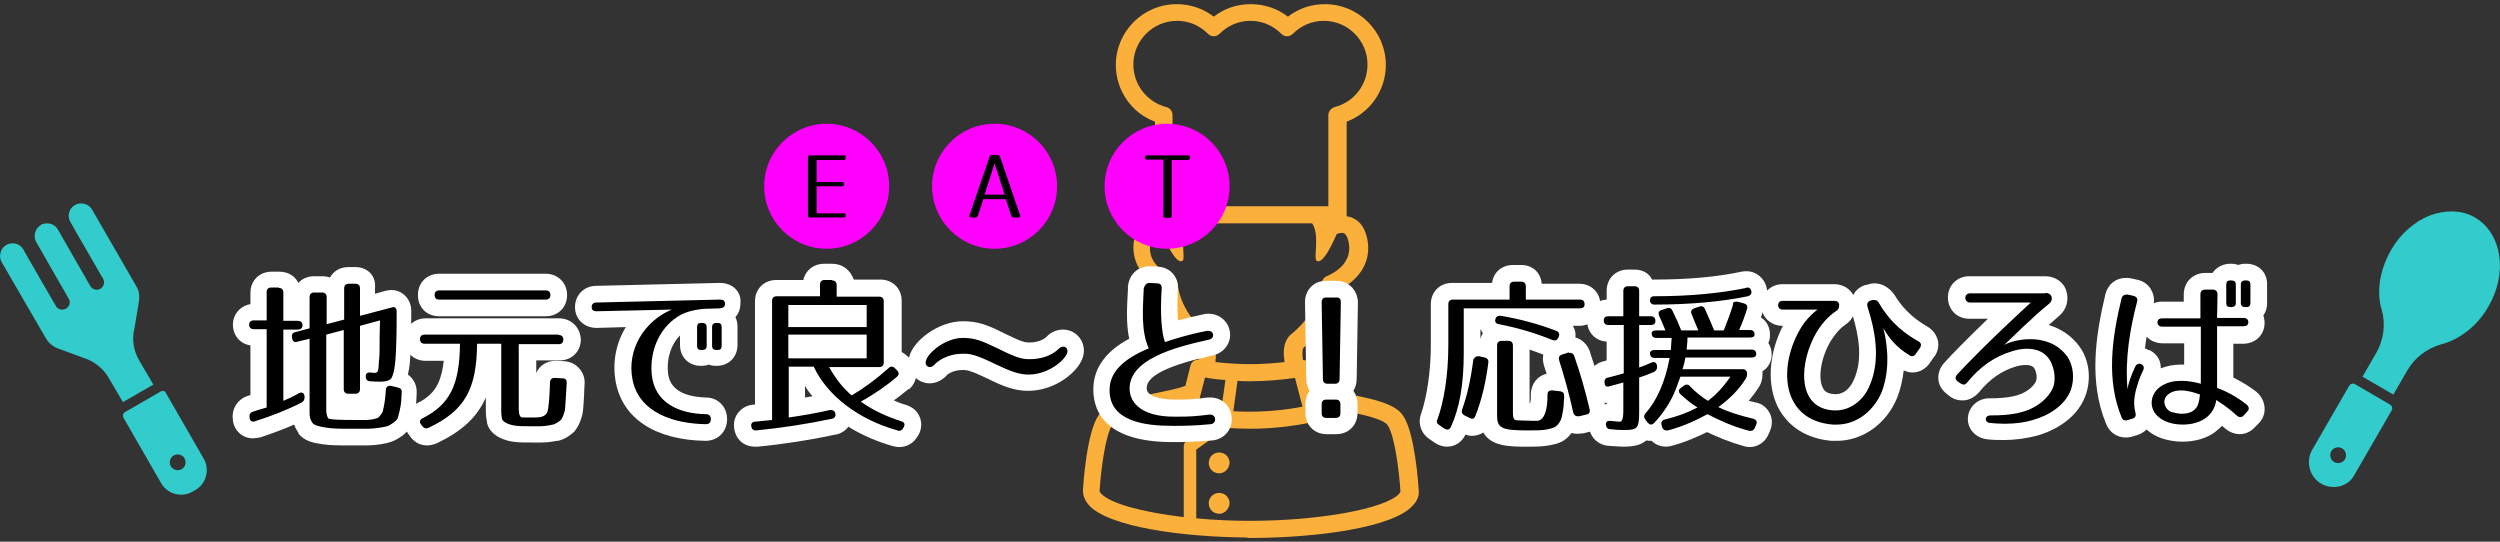 <?xml version="1.0" encoding="utf-8"?>
<!-- Generator: Adobe Illustrator 25.0.0, SVG Export Plug-In . SVG Version: 6.00 Build 0)  -->
<svg version="1.1" id="レイヤー_1" xmlns="http://www.w3.org/2000/svg" xmlns:xlink="http://www.w3.org/1999/xlink" x="0px"
	 y="0px" width="600px" height="130px" viewBox="0 0 600 130" style="enable-background:new 0 0 600 130;" xml:space="preserve">
<rect x="0" y="0" width="600" height="130" fill="#333333" stroke="none"/>
<style type="text/css">
	.st0{display:none;fill:#E6E6E6;}
	.st1{fill:#FBB03B;}
	.st2{fill:#33CCCC;}
	.st3{fill:#FF00FF;}
	.st4{fill:#FFFFFF;}
</style>
<rect class="st0" width="600" height="130"/>
<g>
	<g>
		<path class="st1" d="M299.4,129C299.4,129,299.4,129,299.4,129L299.4,129c-15.5-0.1-33.2-2.5-38-7.7c-1.3-1.4-1.5-2.8-1.5-3.7
			c0.1-1.4,0.9-13.9,3.8-18c2-2.9,7.1-3.9,13-5.1c2.7-0.6,5.6-1.1,7.8-1.9c0.4-1.6,0.8-3.2,1.2-4.8c0.2-0.9,1-1.5,2-1.5c0,0,0,0,0,0
			c0.1-0.4,0.1-0.9,0.1-1.3l0-0.1c0-0.5,0-1.3-0.3-1.6c-4.6-3.7-7.7-8.6-8.6-13.9c-5.1-2.6-7.6-7.1-6.7-11.9
			c0.5-2.6,1.6-4.3,3.4-5.2c0.5-0.2,1-0.4,1.6-0.5c0-0.1,0-0.2,0-0.4V29.2c-5.7-2.1-9.4-7.6-9.4-13.6c0-8,6.5-14.6,14.6-14.6
			c3.2,0,6.3,1,8.9,3c2.6-2,5.6-3,8.9-3c3.2,0,6.3,1,8.9,3c2.6-2,5.6-3,8.9-3c8,0,14.6,6.5,14.6,14.6c0,6.1-3.8,11.5-9.4,13.6v22.3
			c0,0.1,0,0.2,0,0.4c0.6,0.1,1.1,0.2,1.6,0.5c1.8,0.8,2.9,2.6,3.4,5.2c0.9,4.9-1.6,9.3-6.7,11.9c-0.9,5.3-4,10.2-8.6,13.9
			c-0.3,0.3-0.3,1.1-0.3,1.6l0,0.1c0,0.4,0.1,0.9,0.1,1.3c0,0,0,0,0,0c0.9,0,1.7,0.6,2,1.5c0.4,1.6,0.8,3.2,1.2,4.8
			c2.2,0.7,5.1,1.3,7.8,1.9c5.9,1.2,11,2.2,13,5.1c2.9,4.1,3.7,16.6,3.8,18c0.1,0.9-0.1,2.3-1.5,3.7c-4.8,5.2-22.6,7.6-38,7.7l0,0
			c0,0,0,0-0.1,0H299.4z M287.1,124.4c4.2,0.4,8.6,0.6,12.9,0.6c16.7,0,32.3-2.9,35.7-6.4c0.3-0.3,0.4-0.5,0.4-0.7l0,0
			c-0.3-4.9-1.4-13.5-3.1-15.9c-1.1-1.5-6.3-2.6-10.5-3.4c-1.8-0.4-3.9-0.8-5.8-1.3l0.4,1.4c0.1,0.5,0.1,1.1-0.2,1.6
			c-0.3,0.5-0.8,0.8-1.3,0.9c-5.1,1.1-10.3,1.7-15.6,1.7c-1.8,0-3.7-0.1-5.6-0.2l-7.3,5.2V124.4z M283.3,97.2
			c-1.9,0.5-4,0.9-5.8,1.3c-4.2,0.8-9.4,1.9-10.5,3.4c-1.7,2.4-2.8,11-3.1,15.9l0,0c0,0.2,0.1,0.4,0.4,0.7c2.2,2.3,9.6,4.4,19.8,5.6
			v-17c0-0.5,0.2-0.9,0.6-1.2l5.2-3.7c-1.9-0.3-3.8-0.6-5.6-1c-0.5-0.1-1-0.5-1.3-0.9c-0.3-0.5-0.4-1-0.2-1.6L283.3,97.2z M296,98.7
			c1.3,0.1,2.7,0.1,4,0.1c4.2,0,8.5-0.4,12.6-1.2c-0.6-2.3-1.2-4.6-1.8-6.9c-3.6,0.5-7.2,0.8-10.8,0.8c-1,0-2,0-3-0.1L296,98.7z
			 M287.4,97.6c1.9,0.4,3.8,0.6,5.7,0.8l1-7.2c-1.7-0.1-3.3-0.3-4.9-0.6C288.6,93,288,95.3,287.4,97.6z M291.7,86.9
			c2.7,0.3,5.5,0.5,8.3,0.5c2.8,0,5.6-0.2,8.3-0.5c-0.1-1-0.2-1.7-0.2-1.8l0-0.1c0-1,0-3.3,1.8-4.8c4.1-3.3,6.7-7.7,7.3-12.3
			c0.1-0.7,0.5-1.3,1.2-1.6c1.9-0.8,6.2-3.2,5.3-8c-0.2-1.2-0.6-2-1.1-2.3c-0.2-0.1-0.3-0.1-0.6-0.1c-0.4,0-0.9,0.1-1.2,0.3
			c-1.1,2.5-3,6.5-4.4,6.5c-0.1,0-0.3,0-0.4-0.1c-0.3-0.2-0.3-1-0.2-2.4c0.1-2,0.3-5-0.9-6.6h-30c-1.2,1.7-1,4.7-0.9,6.6
			c0.1,1.4,0.1,2.2-0.2,2.4c-0.1,0.1-0.3,0.1-0.4,0.1c-1.4,0-3.4-4.1-4.4-6.5c-0.3-0.1-0.8-0.3-1.2-0.3c-0.2,0-0.4,0-0.6,0.1
			c-0.5,0.2-0.9,1.1-1.1,2.3c-0.9,4.8,3.4,7.2,5.3,8c0.7,0.3,1.1,0.9,1.2,1.6c0.5,4.7,3.1,9,7.3,12.3c1.9,1.5,1.8,3.8,1.8,4.8l0,0.1
			C291.9,85.2,291.8,85.9,291.7,86.9z M318.8,49.5V27.7c0-0.9,0.6-1.7,1.5-2c4.7-1.2,7.9-5.4,7.9-10.2c0-5.8-4.7-10.5-10.5-10.5
			c-2.8,0-5.4,1.1-7.4,3.1c-0.4,0.4-0.9,0.6-1.4,0.6c-0.5,0-1-0.2-1.4-0.6c-2-2-4.6-3.1-7.4-3.1c-2.8,0-5.4,1.1-7.4,3.1
			c-0.4,0.4-0.9,0.6-1.4,0.6s-1-0.2-1.4-0.6c-2-2-4.6-3.1-7.4-3.1c-5.8,0-10.5,4.7-10.5,10.5c0,4.8,3.3,9,7.9,10.2
			c0.9,0.2,1.5,1,1.5,2v21.8H318.8z"/>
	</g>
	<g>
		<path class="st1" d="M292.6,113.6c-1.4,0-2.5-1.1-2.5-2.5c0-1.4,1.1-2.5,2.5-2.5c1.4,0,2.5,1.1,2.5,2.5
			C295,112.5,293.9,113.6,292.6,113.6z"/>
	</g>
	<g>
		<path class="st1" d="M292.6,123.3c-1.4,0-2.5-1.1-2.5-2.5c0-1.4,1.1-2.5,2.5-2.5c1.4,0,2.5,1.1,2.5,2.5
			C295,122.2,293.9,123.3,292.6,123.3z"/>
	</g>
</g>
<g>
	<path class="st2" d="M18,49.2c-1.4,0.8-1.9,2.5-1.2,3.9c0,0.1,8,13.9,8,13.9c0.4,0.8,0.1,1.8-0.7,2.3c-0.8,0.5-1.9,0.2-2.4-0.6
		l-7.8-13.6c-0.7-1.3-2.3-1.8-3.7-1.3C10,53.8,9.9,53.9,9.8,54l0,0c0,0,0,0,0,0c0,0,0,0,0,0l0,0c-0.1,0.1-0.3,0.2-0.4,0.3
		c-1.1,0.9-1.4,2.6-0.7,3.8l7.8,13.6c0.5,0.8,0.2,1.9-0.7,2.4c-0.8,0.4-1.8,0.2-2.3-0.5c0,0-8-13.8-8-13.9c-0.9-1.3-2.6-1.7-4-0.9
		c-1.4,0.8-1.9,2.7-1.1,4.1L10.9,81c0.4,0.6,1.1,2,3.2,2.7l5.7,2.1c2.7,0.8,4.9,2.5,6.3,4.9l3.4,5.8l7.3-4.2l-3.4-5.8
		c-1.4-2.4-1.8-5.2-1.1-7.9l1-6c0.4-2.2-0.3-3.5-0.7-4.1L22.1,50.3C21.3,48.9,19.4,48.4,18,49.2z"/>
	<path class="st2" d="M38.5,94L30,98.9c-0.5,0.3-0.6,0.9-0.4,1.3l9.1,15.8c1.5,2.6,4.9,3.5,7.5,2l0.7-0.4c2.6-1.5,3.5-4.9,2-7.5
		l-9.1-15.8C39.6,93.8,39,93.7,38.5,94z M43.6,112.6c-0.9,0.5-2.1,0.2-2.6-0.7c-0.5-0.9-0.2-2.1,0.7-2.6s2.1-0.2,2.6,0.7
		C44.8,111,44.5,112.1,43.6,112.6z"/>
</g>
<g>
	<path class="st2" d="M599.8,61.3c-0.6-4-2.7-7.3-5.8-9.1c-3.1-1.8-7-1.9-10.8-0.5c-3.8,1.5-7.2,4.5-9.4,8.4
		c-1.8,3.2-2.8,6.6-2.8,10c0,1.5,0.2,2.9,0.6,4.2c1,3.5,0.5,7.3-1.3,10.4l-3.3,5.7l7.4,4.3l3.3-5.7c1.8-3.2,4.8-5.4,8.3-6.4
		c1.3-0.3,2.6-0.9,3.9-1.6c2.9-1.7,5.5-4.2,7.3-7.4C599.5,69.7,600.4,65.3,599.8,61.3z"/>
	<path class="st2" d="M557.1,116.1L557.1,116.1c-2.8-1.6-3.8-5.3-2.2-8.1l8.9-15.4c0.3-0.5,0.9-0.7,1.4-0.4l8.4,4.9
		c0.5,0.3,0.7,0.9,0.4,1.4l-8.9,15.4C563.6,116.8,560,117.7,557.1,116.1z M562.1,107.6c-0.9-0.5-2.1-0.2-2.6,0.7s-0.2,2.1,0.7,2.6
		c0.9,0.5,2.1,0.2,2.6-0.7S563,108.1,562.1,107.6z"/>
</g>
<g>
	<g>
		<g>
			<circle class="st3" cx="238.7" cy="44.7" r="15"/>
			<g>
				<path d="M240,37.6l4.8,14c0.1,0.4,0,0.6-0.4,0.6h-1.1c-0.3,0-0.5-0.1-0.6-0.4l-1.3-4h-5.4l-1.3,4c-0.1,0.3-0.3,0.4-0.6,0.4h-1
					c-0.4,0-0.6-0.3-0.4-0.6l4.8-14c0.1-0.3,0.3-0.4,0.6-0.4h1.5C239.7,37.2,239.9,37.4,240,37.6z M241.1,46.7l-2.4-7.5l-2.4,7.5
					H241.1z"/>
			</g>
		</g>
		<g>
			<circle class="st3" cx="280.1" cy="44.7" r="15"/>
			<g>
				<path d="M285.6,37.8L285.6,37.8c0,0.4-0.2,0.6-0.5,0.6h-3.9v13.4c0,0.4-0.2,0.5-0.5,0.5h-1c-0.4,0-0.5-0.2-0.5-0.5V38.3h-3.9
					c-0.4,0-0.5-0.2-0.5-0.5v0c0-0.4,0.2-0.5,0.5-0.5h9.9C285.4,37.2,285.6,37.4,285.6,37.8z"/>
			</g>
		</g>
		<g>
			<circle class="st3" cx="198.4" cy="44.7" r="15"/>
			<g>
				<path d="M203,37.8L203,37.8c0,0.4-0.2,0.6-0.5,0.6h-6.5v5.3h6.1c0.4,0,0.5,0.2,0.5,0.5c0,0.3-0.2,0.5-0.5,0.5h-6.1v6.5h6.5
					c0.4,0,0.5,0.2,0.5,0.5v0c0,0.4-0.2,0.5-0.5,0.5h-8.1c-0.4,0-0.5-0.2-0.5-0.5V37.8c0-0.4,0.2-0.5,0.5-0.5h8.1
					C202.8,37.2,203,37.4,203,37.8z"/>
			</g>
		</g>
		<g>
			<g>
				<path d="M84.8,105c-3.5,0-5.3,0-7.1-0.3c-2.1-0.3-3.6-0.7-4.4-1.9c-1-1.4-1.1-2.3-1.1-3.8c-3,1.5-6.4,2.8-10.4,4.1
					c-0.4,0.1-0.7,0.2-1,0.2c-1.5,0-2.6-1-2.9-2.5l0-0.2c-0.3-1.6,0.6-3.1,2.2-3.6c0.7-0.2,1.4-0.4,1.9-0.6V81h-1.1
					c-1.8,0-3.1-1.3-3.1-3.1c0-1.8,1.3-3,3.1-3H62v-4.8c0-1.8,1.3-3.1,3.1-3.1h1.8c1.8,0,3.1,1.3,3.1,3.1v4.8h1.5
					c0.3,0,0.5,0,0.7,0.1v-3.7c0-1.8,1.3-3.1,3.1-3.1h1.9c1.8,0,3.1,1.3,3.1,3.1v3.9l0.2-0.1v-6c0-1.8,1.3-3.1,3.1-3.1h1.7
					c1.8,0,3.1,1.3,3.1,3.1v4l5.1-1.3c0.3-0.1,0.6-0.1,0.9-0.1c1.6,0,2.8,1.3,2.8,3V75c0,5.7-0.1,9.2-0.3,11.5
					c-0.2,2-0.5,3.5-0.9,4.5l0,0c1.7,0.4,2.6,1.6,2.5,3.3l-0.1,2c-0.1,1.6-0.6,3.8-1,4.9l0,0.1c-0.5,1.1-2.3,2.4-3.8,2.9
					c-0.9,0.3-3.3,0.6-5.2,0.7c-0.4,0-0.7,0-1.2,0C86.4,105,85.7,105,84.8,105z M80.3,98.7c0.8,0.1,2.3,0.1,5.2,0.1h2.4
					c0.4,0,1.1-0.1,1.7-0.2l0.1,0c0.1-0.1,0.2-0.3,0.3-0.3l0-0.1c0.1-0.4,0.5-2.2,0.5-3.3l0.1-1.3c-0.7,0-1.4,0-2.1-0.1
					c-0.1,0-0.1,0-0.2,0c-0.1,1.7-1.3,2.9-3.1,2.9h-1.7c-1.8,0-3.1-1.3-3.1-3.1V81.8l-0.2,0.1v16.5C80.2,98.4,80.3,98.6,80.3,98.7z
					 M70,93c0.3-0.1,0.5-0.3,0.8-0.4c0.5-0.2,0.9-0.4,1.4-0.4v-8.4L71.9,84c-0.3,0.1-0.6,0.1-0.9,0.1c-0.3,0-0.7-0.1-1-0.2V93z
					 M88.8,87.3c0-0.1,0-0.2,0-0.3c0.1-0.5,0.1-1.6,0.2-3.6c0-0.9,0-2,0-3.3c0-0.2,0-0.5,0-0.7l-0.8,0.2v7.7c0.1,0,0.1,0,0.2,0
					C88.6,87.3,88.7,87.3,88.8,87.3z"/>
				<path class="st4" d="M85.3,68.1c0.7,0,1.1,0.4,1.1,1.1v6.6l7.6-2c0.1,0,0.3-0.1,0.4-0.1c0.5,0,0.8,0.4,0.8,1V75
					c0,5.2-0.1,8.9-0.3,11.4c-0.2,2.3-0.5,3.6-1,4.4c-0.2,0.4-1.2,0.8-2.3,0.8c-1,0-1.9,0-2.8-0.1c-0.6,0-1-0.4-1-1v0
					c-0.1-0.7,0.2-1.1,0.9-1.1c0.1,0,0.1,0,0.2,0c0.3,0,0.6,0.1,0.8,0.1c0.5,0,0.9-0.1,1-0.5c0,0,0.2-0.7,0.2-1.7
					c0.1-0.8,0.2-2,0.2-3.7c0-1.6,0-3.9,0.1-6.7l-4.8,1.3v15.2c0,0.7-0.4,1.1-1.1,1.1h-1.7c-0.7,0-1.1-0.4-1.1-1.1V79.2l-4.2,1.1v18
					c0,1.4,0.4,2.1,0.6,2.2c0.7,0.2,2.8,0.3,6.6,0.3h2.4c0.6,0,1.4-0.1,2.1-0.3c0.5-0.1,0.8-0.2,1.1-0.6s0.7-0.8,0.8-1.3h0
					c0.1-0.3,0.5-2.3,0.6-3.6l0.1-1.4c0-0.6,0.4-1,0.9-1c0.1,0,0.2,0,0.3,0l1.7,0.4c0.7,0.2,1,0.5,0.9,1.2l-0.1,2
					c-0.1,1.4-0.6,3.4-0.9,4.3c-0.2,0.4-1.4,1.4-2.5,1.8c-0.7,0.2-2.9,0.6-4.6,0.6c-0.8,0-1.9,0-3.4,0c-3.4,0-5.1,0-6.8-0.3
					c-1.9-0.3-2.7-0.6-3.1-1.1c-0.6-0.9-0.7-1.3-0.7-2.8V81.3L71.4,82c-0.1,0-0.3,0.1-0.4,0.1c-0.5,0-0.8-0.3-0.9-0.9l0-0.2
					c-0.2-0.7,0.2-1.2,0.8-1.3l3.4-0.9v-7.5c0-0.7,0.4-1.1,1.1-1.1h1.9c0.7,0,1.1,0.4,1.1,1.1v6.5l4.2-1.1v-7.5
					c0-0.7,0.4-1.1,1.1-1.1H85.3 M66.9,69.1c0.7,0,1.1,0.4,1.1,1.1v6.8h3.5c0.7,0,1.1,0.4,1.1,1.1c0,0.6-0.4,1-1.1,1H68v17.1
					c1-0.4,2.3-1,3.7-1.8c0.2-0.1,0.4-0.2,0.6-0.2c0.4,0,0.7,0.3,0.8,0.9l0,0.2c0,0.6-0.2,1-0.7,1.3c-3.3,1.7-7.1,3.2-11.2,4.5
					c-0.1,0-0.3,0.1-0.4,0.1c-0.5,0-0.8-0.3-0.9-0.9l0-0.2c-0.1-0.7,0.2-1.1,0.8-1.3c1.5-0.5,2.6-0.8,3.3-1V79h-3.1
					c-0.7,0-1.1-0.4-1.1-1.1c0-0.6,0.4-1,1.1-1H64v-6.8c0-0.7,0.4-1.1,1.1-1.1H66.9 M85.3,64.1h-1.7c-2,0-3.6,1-4.4,2.5
					c-0.6-0.2-1.2-0.3-1.9-0.3h-1.9c-1.6,0-2.9,0.6-3.8,1.6c-0.8-1.7-2.5-2.7-4.6-2.7h-1.8c-2.9,0-5.1,2.1-5.1,5.1V73
					c-2.4,0.4-4.2,2.4-4.2,4.9c0,2.6,1.7,4.6,4.2,5v11.9c-0.2,0.1-0.4,0.1-0.6,0.2c-2.5,0.8-4,3.2-3.6,5.8l0,0.2
					c0.4,2.5,2.4,4.2,4.8,4.2c0.5,0,1-0.1,1.5-0.2l0.1,0l0.1,0c3-1,5.7-2,8.2-3.1c0.2,0.6,0.5,1.2,1,1.9l0,0.1l0,0.1
					c1.4,1.9,3.7,2.3,5.7,2.6c1.9,0.3,3.8,0.3,7.3,0.3c0.9,0,1.7,0,2.3,0c0.4,0,0.8,0,1.1,0h0l0,0c2,0,4.6-0.4,5.7-0.8l0,0l0,0
					c1.8-0.6,4.2-2.2,5-4l0-0.1l0-0.1c0.5-1.3,1.1-3.7,1.2-5.5l0.1-2c0.1-1.9-0.7-3.5-2.1-4.5c0.2-0.9,0.4-2,0.5-3.3
					c0.2-2.4,0.3-5.9,0.3-11.7v-0.3c0-2.8-2.1-5-4.8-5c-0.5,0-0.9,0.1-1.4,0.2l-2.5,0.7v-1.4C90.3,66.2,88.2,64.1,85.3,64.1
					L85.3,64.1z"/>
			</g>
			<g>
				<path d="M102.4,105c-1.1,0-2-0.6-2.6-1.6l-0.3-0.4c-0.5-0.8-0.6-1.7-0.4-2.5c0.2-0.8,0.8-1.4,1.6-1.9c5.4-2.7,7.5-6.3,7.9-14.1
					h-6.4c-1.8,0-3.1-1.3-3.1-3.1c0-1.9,1.3-3.1,3.1-3.1h31.9c1.8,0,3.1,1.3,3.1,3.1c0,1.9-1.3,3.1-3.1,3.1h-7.6c0,0,0,13.6,0,13.6
					c0.4,0,1,0,1.7,0c0.9,0,1.3-0.1,1.4-0.1c0.1-0.4,0.4-2.2,0.5-6.4c0-1.8,1.3-3,3.1-3c0.1,0,0.1,0,0.2,0l1.8,0.1
					c1.1,0.1,1.8,0.6,2.2,1s0.8,1.2,0.7,2.3l-0.1,1.7l0,0.6c-0.1,1.5-0.2,3.3-0.3,4.1c-0.1,0.7-0.5,2.4-1.4,3.5l-0.1,0.1l-0.1,0.1
					c-0.1,0.1-1.4,1.3-2.9,1.7l-0.1,0c-0.9,0.2-2.2,0.4-3.3,0.4h-2c-1.8,0-3.1,0-3.9-0.1c-2.2-0.2-4.7-1.2-5.2-3l0-0.1
					c-0.1-0.6-0.2-1.3-0.2-2.5v-14h-1.8c-0.4,10.5-3.9,15.8-12.8,20C103.4,104.9,102.9,105,102.4,105z M105.4,73.9
					c-1.8,0-3.1-1.3-3.1-3.1c0-1.9,1.3-3.1,3.1-3.1H131c1.8,0,3.1,1.3,3.1,3.1c0,1.9-1.3,3.1-3.1,3.1H105.4z"/>
				<path class="st4" d="M131,69.7c0.7,0,1.1,0.4,1.1,1.1v0c0,0.7-0.4,1.1-1.1,1.1h-25.6c-0.7,0-1.1-0.4-1.1-1.1v0
					c0-0.7,0.4-1.1,1.1-1.1H131 M134.1,80.4c0.7,0,1.1,0.4,1.1,1.1v0c0,0.7-0.4,1.1-1.1,1.1h-9.6v15.5c0,1.1,0.2,1.6,0.3,1.7
					c0.2,0.4,0.4,0.4,0.8,0.4c0.1,0,0.2,0,0.2,0c0.1,0,0.2,0,0.4,0c0.4,0,1,0,2,0c1.9,0,2.7-0.3,3.2-1.4c0.2-0.6,0.5-3,0.6-7
					c0-0.7,0.4-1.1,1.1-1.1c0,0,0.1,0,0.1,0l1.8,0.1c0.7,0,1.1,0.4,1,1.2l-0.1,1.8c-0.1,1.4-0.2,3.7-0.3,4.5c-0.1,0.6-0.5,1.9-1,2.5
					c0,0-1,0.9-1.9,1.1c-0.4,0.1-1.9,0.4-3,0.4h-2c-1.7,0-2.9,0-3.7-0.1c-2-0.2-3.3-1-3.5-1.6c-0.1-0.6-0.2-1.1-0.2-2.1v-16h-5.8
					c-0.1,11-3,16.1-11.7,20.2c-0.2,0.1-0.4,0.1-0.6,0.1c-0.3,0-0.6-0.2-0.9-0.6l-0.3-0.4c-0.4-0.6-0.2-1.1,0.4-1.4
					c6.5-3.3,8.9-7.9,9-17.9h-8.5c-0.7,0-1.1-0.4-1.1-1.1v0c0-0.7,0.4-1.1,1.1-1.1H134.1 M131,65.7h-25.6c-2.9,0-5.1,2.1-5.1,5.1
					c0,3,2.1,5.1,5.1,5.1H131c2.9,0,5.1-2.1,5.1-5.1C136.1,67.9,133.9,65.7,131,65.7L131,65.7z M134.1,76.4h-31.9
					c-2.9,0-5.1,2.1-5.1,5.1c0,3,2.1,5.1,5.1,5.1h4.3c-0.7,6.2-2.8,8.4-6.6,10.3c-1.3,0.7-2.2,1.8-2.6,3.1c-0.4,1.3-0.2,2.7,0.6,4
					l0,0l0,0l0.3,0.4c1,1.6,2.5,2.5,4.3,2.5c0.8,0,1.5-0.2,2.3-0.5c5.9-2.8,9.7-6.2,11.8-11v3.1c0,1.1,0.1,1.9,0.3,2.9l0,0.1l0,0.1
					c0.8,3,4.3,4.3,7,4.5c0.9,0.1,2.2,0.1,4.1,0.1h2c1.2,0,2.6-0.2,3.6-0.4l0.1,0l0.1,0l0.1,0c2-0.4,3.6-1.9,3.9-2.2l0.2-0.2
					l0.1-0.2c1.1-1.4,1.7-3.5,1.8-4.5c0.1-0.8,0.2-2.3,0.3-4.2l0-0.6l0,0l0,0l0.1-1.8c0.1-1.4-0.4-2.7-1.3-3.7
					c-0.9-1-2.1-1.6-3.5-1.7l-1.8-0.1c-0.2,0-0.3,0-0.4,0c-2.1,0-3.8,1.1-4.6,2.9v-3h5.6c2.9,0,5.1-2.1,5.1-5.1
					C139.2,78.5,137.1,76.4,134.1,76.4L134.1,76.4z"/>
			</g>
			<g>
				<path d="M169.4,103.9c-10.9-0.2-18-4.7-19.5-12.4c-1.1-5.6,0.7-11.1,4.6-15l-11.3,0.3c-1.9,0-3.3-1.2-3.3-3
					c0-1.8,1.3-3.1,3.2-3.1c0,0,29.6-0.7,29.6-0.7c1.9,0,3.3,1.2,3.3,3c0,1.4-0.8,2.5-2.2,2.9c0.9,0.5,1.4,1.4,1.4,2.6v4.5
					c0,1.8-1.2,3-3,3H172c-0.7,0-1.2-0.2-1.7-0.4c-0.5,0.3-1.1,0.4-1.7,0.4h-0.2c-1.8,0-3-1.2-3-3v-4.5c0-0.7,0.2-1.3,0.5-1.7
					c-0.5,0.2-1,0.3-1.4,0.6c-4.1,2.2-6.5,7.1-6,12.3c0.6,6.3,6.4,7.8,11.1,7.9c0,0,0,0,0,0c1.8,0,3.2,1.3,3.2,3.2
					C172.6,102.5,171.3,103.9,169.4,103.9L169.4,103.9z"/>
				<path class="st4" d="M172.8,71.9c0.8,0,1.2,0.3,1.2,1c0,0.7-0.4,1-1.2,1.1l-3,0.1c-0.5,0-1,0-1.6,0.1c-1.7,0.2-3.3,0.6-4.7,1.3
					c-4.9,2.6-7.6,8.3-7.1,14.2c0.6,7.1,6.7,9.6,13,9.7c0.8,0,1.2,0.4,1.2,1.2c0,0.8-0.4,1.2-1.2,1.2c-7.4-0.1-16-2.6-17.6-10.7
					c-1.4-7.2,2.8-14,9.4-16.8l-18,0.4c-0.8,0-1.2-0.3-1.2-1c0-0.7,0.4-1.1,1.2-1.1L172.8,71.9 M172.2,77.5c0.7,0,1,0.3,1,1v4.5
					c0,0.7-0.3,1-1,1H172c-0.7,0-1.1-0.3-1.1-1v-4.5c0-0.7,0.4-1,1.1-1H172.2 M168.5,77.5c0.7,0,1.1,0.3,1.1,1v4.5
					c0,0.7-0.4,1-1.1,1h-0.2c-0.7,0-1-0.3-1-1v-4.5c0-0.7,0.3-1,1-1H168.5 M172.8,67.9L172.8,67.9L172.8,67.9l-29.7,0.7
					c-2.9,0-5.1,2.2-5.1,5.1c0,2.9,2.2,5,5.2,5h0l0,0l7-0.2c-2.4,3.9-3.3,8.6-2.4,13.3c1.7,8.7,9.5,13.8,21.5,14l0,0h0
					c3,0,5.2-2.2,5.2-5.2c0-3-2.2-5.2-5.1-5.2c-5.7-0.2-8.8-2.2-9.1-6.1c-0.3-3.4,0.8-6.7,2.9-8.8v2.3c0,2.9,2.1,5,5,5h0.2
					c0.6,0,1.2-0.1,1.7-0.3c0.5,0.2,1.1,0.3,1.7,0.3h0.2c2.9,0,5-2.1,5-5v-4.5c0-0.8-0.2-1.6-0.5-2.2c0.8-0.9,1.2-2,1.2-3.3
					C178,70,175.8,67.9,172.8,67.9L172.8,67.9z"/>
			</g>
			<g>
				<path d="M215.7,105.3c-0.3,0-0.6,0-0.9-0.1c-4.6-1.3-8.9-3.3-12.4-5.8c0.1,1.5-0.9,2.7-2.4,3.1c-5.9,1.3-12.3,2.3-18.5,2.8
					c-0.1,0-0.2,0-0.4,0c-1.6,0-2.8-1.1-3-2.8c-0.1-0.9,0.1-1.7,0.6-2.3c0.4-0.4,1.1-1,2.2-1.1c0.8-0.1,1.5-0.1,2.1-0.2V72.2
					c0-1.8,1.3-3.1,3.1-3.1h8.4v-0.8c0-1.8,1.3-3.1,3.1-3.1h1.9c1.8,0,3.1,1.3,3.1,3.1v0.8h8.3c1.8,0,3.1,1.3,3.1,3.1v13.7
					c0.6,0,1.4,0.2,2.1,1.1l0.5,0.5c1.2,1.3,1.2,3.1-0.2,4.4c-1.8,1.6-3.9,3.1-6.2,4.6c2,1.1,4.1,2,6.5,2.7c0.9,0.2,1.6,0.8,2,1.6
					c0.3,0.8,0.3,1.7-0.2,2.6l-0.1,0.1C218,104.6,216.9,105.3,215.7,105.3z M191.2,97.8c2.7-0.4,5.2-0.9,7.4-1.4c0.1,0,0.1,0,0.2,0
					c-2-1.9-3.7-4.1-4.9-6.4h-2.8V97.8z M202.7,90c0.6,0.8,1.3,1.6,2,2.3c1.1-0.7,2.3-1.5,3.3-2.3H202.7z M206,84v-1.7h-14.8V84H206
					z M206,76.5v-1.3h-14.8v1.3H206z"/>
				<path class="st4" d="M199.7,67.3c0.7,0,1.1,0.4,1.1,1.1v2.8H211c0.7,0,1.1,0.4,1.1,1.1v14.7c0,0.7-0.4,1.1-1.1,1.1h-12
					c1.6,2.9,3.4,5.1,5.4,6.8c2.9-1.7,5.9-3.9,8.8-6.5c0.3-0.3,0.5-0.4,0.8-0.4c0.3,0,0.5,0.1,0.8,0.4l0.5,0.5c0.5,0.5,0.5,1,0,1.5
					c-2.3,2-5.3,4.1-8.7,6c3.1,2.2,6.3,3.6,9.7,4.7c0.7,0.2,1,0.7,0.6,1.4l-0.1,0.2c-0.2,0.4-0.6,0.7-1,0.7c-0.1,0-0.3,0-0.4-0.1
					c-9.4-2.6-16.9-8.4-20.1-15.3h-6v12.2c3.5-0.5,6.9-1.1,9.9-1.8c0.1,0,0.2,0,0.3,0c0.5,0,0.9,0.3,1,0.9c0.1,0.6-0.2,1.1-0.8,1.2
					c-5.7,1.2-12,2.2-18.2,2.8c-0.1,0-0.1,0-0.2,0c-0.6,0-0.9-0.4-1-1c-0.1-0.7,0.3-1.1,1-1.1c1.7-0.2,3.1-0.3,4-0.4V72.2
					c0-0.7,0.4-1.1,1.1-1.1h10.4v-2.8c0-0.7,0.4-1.1,1.1-1.1H199.7 M189.2,78.5H208v-5.3h-18.8V78.5 M189.2,86H208v-5.7h-18.8V86
					 M199.7,63.3h-1.9c-2.5,0-4.5,1.6-5,3.9h-6.5c-2.9,0-5.1,2.1-5.1,5.1v24.8c-0.1,0-0.2,0-0.3,0c-1.4,0.1-2.7,0.7-3.6,1.8
					c-0.9,1-1.3,2.4-1.1,3.8c0.3,2.7,2.3,4.5,5,4.5c0.2,0,0.4,0,0.6,0c6.3-0.6,12.7-1.6,18.7-2.9l0.1,0l0.1,0c1.2-0.3,2.3-1,2.9-1.9
					c3.2,2,6.9,3.6,10.8,4.7c0.5,0.1,1,0.2,1.4,0.2c2,0,3.7-1.1,4.6-2.9l0.1-0.1c0.7-1.4,0.8-2.9,0.2-4.3c-0.6-1.4-1.7-2.3-3.2-2.8
					c-1.1-0.3-2.1-0.7-3-1.1c1.3-0.9,2.4-1.8,3.5-2.7l0.1,0l0.1,0c2.2-2,2.3-5,0.3-7.2l-0.5-0.5c-0.5-0.5-1-0.9-1.6-1.2V72.2
					c0-2.9-2.1-5.1-5.1-5.1h-6.4C204.1,64.8,202.2,63.3,199.7,63.3L199.7,63.3z M193.2,95.4v-2.8c0.5,0.9,1.1,1.7,1.8,2.5
					C194.5,95.2,193.9,95.3,193.2,95.4L193.2,95.4z"/>
			</g>
			<g>
				<path d="M246.8,91.9c-2.9,0-5.6-1.2-8.8-2.7c-4.8-2.3-5.7-2.3-6.9-2.3c-3.3,0-5,1.6-5.5,2.1c-0.7,0.7-1.5,1.1-2.4,1.1
					c-0.9,0-1.8-0.4-2.4-1.2c-0.6-0.7-0.8-1.7-0.6-2.7c0.6-2.8,5.7-7,10.9-7c3.2,0,5.3,0.9,9.1,2.7c4.9,2.4,5.7,2.4,7,2.4
					c3.3,0,5-1.5,5.5-1.9c0.7-0.7,1.6-1.1,2.5-1.1c1.6,0,2.8,1.1,3,2.8c0.1,1.1-0.4,2.3-1.5,3.5C254.9,89.5,251.2,91.9,246.8,91.9z"
					/>
				<path class="st4" d="M231.1,81.1c2.7,0,4.4,0.6,8.3,2.5c5,2.5,6.1,2.6,7.8,2.6c3.9,0,6.1-1.7,6.9-2.5c0.3-0.3,0.7-0.5,1.1-0.5
					c0.5,0,0.9,0.3,1,1c0.2,1.5-4.1,5.7-9.4,5.7c-2.5,0-4.9-1.1-7.9-2.5c-5.1-2.5-6.2-2.5-7.8-2.5c-3.9,0-6.2,1.9-6.9,2.7
					c-0.3,0.3-0.7,0.5-1,0.5c-0.7,0-1.2-0.6-1-1.4C222.5,84.9,226.7,81.1,231.1,81.1 M231.1,77.1c-5.9,0-12,4.7-12.9,8.6
					c-0.3,1.5,0,3.1,1,4.4c1,1.2,2.4,1.9,3.9,1.9c1.4,0,2.8-0.6,3.9-1.7c0.2-0.3,1.5-1.5,4-1.5c1,0,1.7,0,6.1,2.1
					c3.4,1.7,6.3,2.9,9.6,2.9c5,0,9.2-2.6,11.4-5.1c1.5-1.7,2.2-3.4,2-5.1c-0.3-2.6-2.4-4.5-5-4.5c-1.4,0-2.9,0.6-3.9,1.7
					c-0.3,0.3-1.6,1.4-4.1,1.4c-1,0-1.6,0-6.1-2.2C236.9,77.9,234.6,77.1,231.1,77.1L231.1,77.1z"/>
			</g>
			<g>
				<path d="M281.5,104.1c-11.2,0-16.9-3.5-17-10.4c-0.1-4.7,2.8-8.4,8.9-11.3c-1.2-4-0.9-8.5-0.7-12.6l0-0.8
					c0.1-1.8,1.4-3.1,3.2-3.1c0.1,0,0.1,0,0.2,0l1.7,0.1c1.9,0.1,3.1,1.5,3,3.4c-0.2,4.2-0.2,7.8,0.2,10.1c2.2-0.7,4.9-1.5,8.4-2.1
					c0.2,0,0.5-0.1,0.7-0.1c1.6,0,2.9,1.1,3.1,2.7c0.2,1.6-0.9,3-2.5,3.3c-8.2,1.8-17.6,4.5-17.5,9.9c0.1,2.9,3.2,4.6,8.7,4.6
					c0.2,0,0.4,0,0.5,0c3.3,0,4.4-0.1,7.7-0.5c0.1,0,0.3,0,0.4,0c1.7,0,3,1.3,3.1,3c0.1,1.7-1.1,3.1-2.8,3.3
					c-2.6,0.3-5.5,0.4-8.3,0.4C282.4,104.1,281.9,104.1,281.5,104.1z"/>
				<path class="st4" d="M275.9,67.9c0,0,0.1,0,0.1,0l1.7,0.1c0.8,0,1.2,0.5,1.1,1.3c-0.4,6.3,0,10.7,0.8,12.8
					c2.1-0.7,5.4-1.8,10.1-2.7c0.1,0,0.2,0,0.3,0c1.4,0,1.6,1.8,0.2,2.1c-8.6,1.9-19.2,4.8-19.1,11.9c0.1,3.5,3.2,6.6,10.7,6.6
					c0.2,0,0.4,0,0.6,0c3.4,0,4.5-0.1,7.9-0.5c0.1,0,0.1,0,0.2,0c1.4,0,1.6,2.1,0.1,2.3c-3.9,0.4-7.4,0.4-8.1,0.4
					c-0.4,0-0.8,0-1.2,0c-6.4,0-14.9-1-15-8.4c-0.1-4.4,3.2-7.6,9.4-10.2c-1.9-4.2-1.4-9.5-1.2-14.4
					C274.8,68.3,275.2,67.9,275.9,67.9 M275.9,63.9L275.9,63.9c-2.9,0-5,2.1-5.2,5l0,0.7c-0.2,3.7-0.5,7.8,0.3,11.7
					c-5.8,3.1-8.7,7.3-8.6,12.4c0.1,5.6,3.5,12.4,19,12.4c0.4,0,0.8,0,1.2,0c2.8,0,5.8-0.2,8.4-0.4c2.8-0.3,4.8-2.6,4.6-5.4
					c-0.1-2.8-2.3-4.9-5.1-4.9c-0.2,0-0.5,0-0.7,0c-3.2,0.4-4.2,0.5-7.4,0.5c-0.2,0-0.4,0-0.5,0c-3.1,0-6.7-0.7-6.7-2.7
					c-0.1-3,5.3-5.6,15.9-7.9c2.6-0.6,4.4-2.9,4.1-5.5c-0.3-2.6-2.5-4.5-5.1-4.5c-0.4,0-0.7,0-1.1,0.1c-2.4,0.5-4.5,1-6.3,1.5
					c-0.1-1.7-0.2-4.1,0-7.4c0.2-3.1-1.9-5.4-4.9-5.5l-1.7-0.1C276.1,63.9,276,63.9,275.9,63.9L275.9,63.9z"/>
			</g>
			<g>
				<path d="M318.3,102.2c-1.8,0-3.1-1.3-3.1-3.1v-2.2c0-1.6,0.9-2.7,2.3-3c-1.3-0.4-2.1-1.5-2.1-2.9l-0.3-18.4c0-1.8,1.3-3.1,3-3.1
					h2.6c1.8,0,3,1.3,3,3.1L323.5,91c0,1.4-0.8,2.5-2.1,2.9c1.4,0.3,2.3,1.5,2.3,3v2.2c0,1.8-1.3,3.1-3.1,3.1H318.3z"/>
				<path class="st4" d="M320.8,71.4c0.7,0,1,0.4,1,1.1L321.5,91c0,0.7-0.4,1.1-1.1,1.1h-1.8c-0.7,0-1.1-0.4-1.1-1.1l-0.3-18.5
					c0-0.7,0.4-1.1,1-1.1H320.8 M320.6,95.9c0.7,0,1.1,0.4,1.1,1.1v2.2c0,0.7-0.4,1.1-1.1,1.1h-2.3c-0.7,0-1.1-0.4-1.1-1.1v-2.2
					c0-0.7,0.4-1.1,1.1-1.1H320.6 M320.8,67.4h-2.6c-2.9,0-5,2.2-5,5.1v0l0,0l0.3,18.5c0,1,0.3,2,0.8,2.8c-0.6,0.8-1,1.9-1,3.1v2.2
					c0,2.9,2.1,5.1,5.1,5.1h2.3c2.9,0,5.1-2.1,5.1-5.1v-2.2c0-1.2-0.4-2.3-1-3.1c0.5-0.8,0.8-1.7,0.8-2.8l0.3-18.5l0,0v0
					C325.8,69.6,323.6,67.4,320.8,67.4L320.8,67.4z"/>
			</g>
		</g>
	</g>
	<g>
		<g>
			<path d="M347.3,105.1c-0.6,0-1.2-0.2-1.8-0.6l-1.3-0.9c-1.3-0.9-1.8-2.3-1.2-3.8c1.5-4.3,2.4-10.5,2.4-17V73
				c0-1.8,1.3-3.1,3.1-3.1h11.6v-1.2c0-1.8,1.3-3.1,3.1-3.1h2c1.8,0,3.1,1.3,3.1,3.1v1.2h11c1.8,0,3.1,1.3,3.1,3.1
				c0,1.8-1.3,3-3.1,3h-9.3c1.5,0.5,2.9,1,4.3,1.5c0.8,0.3,1.4,0.9,1.8,1.6c0.3,0.7,0.3,1.5,0,2.3l-0.1,0.3l0,0.1
				c-0.2,0.5-0.6,1-1,1.3l1.1-0.3c0.4-0.1,0.7-0.2,1-0.2c1.3,0,2.3,0.8,2.8,2c1.5,4.1,2.7,8.4,3.8,13.1c0.3,1.1,0,1.9-0.3,2.3
				c-0.4,0.7-1.1,1.2-2,1.4l-1.6,0.4c-0.3,0.1-0.6,0.1-0.9,0.1c-0.9,0-1.7-0.4-2.2-1c-0.2,0.7-0.6,1.3-1.3,2.1
				c-1.1,1.2-2.4,1.5-3.8,1.7c-1.5,0.3-2.6,0.3-4.9,0.3c-5.8,0-9.3-0.3-9.3-5.7v-2c-0.3,1-0.7,2.1-1,3c-0.4,1.2-1.5,2-2.7,2
				c-0.5,0-1-0.1-1.5-0.4l-1.2-0.6c-0.2,0.6-0.5,1.3-0.8,1.9C349.4,104.5,348.4,105.1,347.3,105.1z M365.1,98.8c0.9,0,2.2,0,3,0
				c0.2,0,0.4,0,0.6,0c0.1-0.1,0.4-0.6,0.6-2.2c0.1-0.6,0.1-1,0.1-1.5l0-0.7c0-1.7,1.2-3,3-3c0.1,0,0.3,0,0.4,0l1.1,0.1
				c-0.4-1.5-0.9-3-1.4-4.5c-0.4-1.1-0.1-1.9,0.1-2.4c0.2-0.3,0.5-0.7,0.9-1.1c-0.1,0-0.3,0-0.4,0c-0.4,0-0.8-0.1-1.2-0.2
				c-2.5-1-4.9-1.8-7.3-2.5c0.3,0.5,0.5,1.1,0.5,1.8V98.8z M354.7,83.5c0.3,0,0.5,0,0.8,0.1l1.3,0.3c0.1,0,0.2,0,0.3,0.1v-1.1
				c0-1.6,1-2.8,2.4-3c-0.1,0-0.1,0-0.2,0c-0.9-0.1-1.7-0.6-2.1-1.3c-0.4-0.7-0.5-1.5-0.3-2.4h-3.7v7.8
				C353.7,83.6,354.2,83.5,354.7,83.5z"/>
			<path class="st4" d="M365.1,67.6c0.7,0,1.1,0.4,1.1,1.1v3.2h13c0.7,0,1.1,0.4,1.1,1.1c0,0.7-0.4,1-1.1,1h-27.9v10.7
				c0,7.6-1,13.2-3.1,17.8c-0.2,0.4-0.5,0.6-0.8,0.6c-0.2,0-0.4-0.1-0.7-0.2l-1.3-0.9c-0.6-0.4-0.7-0.8-0.4-1.4
				c1.5-4.1,2.6-10.4,2.6-17.8V73c0-0.7,0.4-1.1,1.1-1.1h13.6v-3.2c0-0.7,0.4-1.1,1.1-1.1H365.1 M359.9,75.8c0.1,0,0.2,0,0.3,0
				c4.3,0.7,8.9,1.9,13.3,3.6c0.6,0.2,0.9,0.8,0.6,1.4l-0.1,0.2c-0.2,0.5-0.5,0.7-0.9,0.7c-0.1,0-0.3,0-0.5-0.1
				c-4.5-1.8-8.7-3-12.9-3.8c-0.7-0.1-1-0.6-0.8-1.2C359,76.1,359.3,75.8,359.9,75.8 M362,81.8c0.7,0,1.1,0.4,1.1,1.1v16
				c0,1,0.1,1.4,0.3,1.7c0.3,0.4,0.7,0.2,1.2,0.3c0.9,0,2.5,0.1,3.5,0.1c0.4,0,0.7,0,0.9,0c1.9-0.2,2.2-3.3,2.3-4
				c0.1-0.9,0.1-1.4,0.1-2.3c0-0.7,0.4-1,1-1c0.1,0,0.1,0,0.2,0l1.8,0.2c0.7,0.1,1,0.4,1,1.2c-0.1,1.8-0.1,2.7-0.4,4.1
				c-0.3,1.6-0.4,1.8-1.2,2.8c-0.6,0.6-1.2,0.8-2.7,1.1c-1.3,0.2-2.4,0.2-4.5,0.2c-6.4,0-7.3-0.6-7.3-3.7V82.9
				c0-0.7,0.4-1.1,1.1-1.1H362 M376.9,84.7c0.4,0,0.8,0.3,0.9,0.7c1.5,4.3,2.7,8.5,3.7,12.8c0.2,0.7-0.1,1.2-0.8,1.3l-1.7,0.4
				c-0.1,0-0.2,0-0.4,0c-0.5,0-0.8-0.3-1-0.8c-1-4.6-2.2-8.8-3.4-12.6c-0.2-0.7,0-1.2,0.7-1.4l1.5-0.5
				C376.6,84.7,376.8,84.7,376.9,84.7 M354.7,85.5c0.1,0,0.2,0,0.3,0l1.3,0.3c0.6,0.1,1,0.6,0.9,1.2c-0.6,4.8-1.6,9-3.1,12.8
				c-0.2,0.5-0.4,0.7-0.8,0.7c-0.2,0-0.4-0.1-0.6-0.2l-1.2-0.6c-0.6-0.3-0.8-0.8-0.6-1.4c1.2-3.3,2.1-7.3,2.7-12
				C353.9,85.8,354.2,85.5,354.7,85.5 M365.1,63.6h-2c-2.7,0-4.7,1.8-5,4.3h-9.6c-2.9,0-5.1,2.1-5.1,5.1v9.8
				c0,6.2-0.9,12.2-2.3,16.4c-0.9,2.3-0.1,4.8,2,6.2l1.3,0.9c0.9,0.6,1.9,0.9,2.9,0.9c1.9,0,3.6-1.1,4.4-2.9c0,0,0,0,0,0
				c0.5,0.2,1.1,0.3,1.6,0.3c1,0,1.9-0.3,2.7-0.8c1.9,3.4,6.5,3.4,10.4,3.4c2.3,0,3.6,0,5.3-0.3c1.6-0.3,3.4-0.6,4.9-2.3l0,0l0,0
				c0.2-0.2,0.4-0.5,0.6-0.7c0.5,0.2,1,0.2,1.5,0.2c0.4,0,0.8-0.1,1.3-0.1l0,0l0,0l1.6-0.4c2.8-0.7,4.4-3.3,3.7-6.1
				c-1.1-4.8-2.4-9.1-3.8-13.3l0,0l0,0c-0.6-1.6-1.9-2.8-3.4-3.2c0.1-0.8,0-1.6-0.4-2.4c-0.1-0.1-0.1-0.3-0.2-0.4h1.5
				c2.9,0,5.1-2.1,5.1-5c0-2.9-2.1-5.1-5.1-5.1h-9C369.8,65.4,367.8,63.6,365.1,63.6L365.1,63.6z M355.3,81.4V79
				c0.1,0.2,0.2,0.3,0.3,0.5c0.1,0.2,0.2,0.3,0.3,0.5C355.6,80.4,355.4,80.9,355.3,81.4L355.3,81.4z M367.1,96.9v-13
				c1.1,0.4,2.2,0.8,3.3,1.2c-0.2,0.9-0.1,1.8,0.2,2.8c0.2,0.6,0.4,1.2,0.6,1.8c-2.2,0.5-3.7,2.4-3.8,4.8c0,0.2,0,0.4,0,0.6
				c0,0.5,0,0.8-0.1,1.4l0,0C367.2,96.6,367.2,96.8,367.1,96.9C367.2,96.9,367.1,96.9,367.1,96.9L367.1,96.9z"/>
		</g>
		<g>
			<path d="M420.1,105.3c-0.3,0-0.5,0-0.8-0.1c-3.8-1-6.9-2.4-9.5-3.7c-2.3,1.2-5.3,2.6-9,3.6c-0.3,0.1-0.6,0.1-0.9,0.1
				c-1.2,0-2.1-0.6-2.7-1.6c-0.4,0.2-0.8,0.2-1.1,0.2c-0.6,0-1.1-0.2-1.6-0.5c-0.7,1.2-2.2,1.8-4.8,1.8c-0.4,0-1.4,0-3.5-0.2
				c-1.6-0.1-2.8-1.3-2.9-3c-0.1-0.8,0.2-1.6,0.7-2.1c0.5-0.6,1.3-0.9,2.2-0.9c0.1,0,0.3,0,0.4,0c0.3,0,0.6,0.1,0.9,0.1
				c0-0.2,0-0.4,0-0.6v-4.1c-0.3,0.1-0.6,0.1-0.9,0.2c-0.2,0.1-0.6,0.1-0.9,0.1c-1.5,0-2.7-1.1-2.8-2.7l0-0.1v-0.1
				c-0.1-1.6,0.8-2.9,2.4-3.3c0.6-0.2,1.4-0.4,2.2-0.6v-8H386c-1.8,0-3.1-1.3-3.1-3.1c0-1.8,1.3-3,3.1-3h1.6v-4.1
				c0-1.8,1.3-3.1,3.1-3.1h1.6c1.7,0,2.9,1.1,3.1,2.7c0.4-0.2,0.9-0.4,1.6-0.4c8.3,0,15.4-0.6,21.7-2c0.2-0.1,0.5-0.1,0.8-0.1
				c1.5,0,2.6,1,2.9,2.4c0.3,1.3-0.2,2.4-1.2,3.1c0.3,0.6,0.3,1.4,0.1,2.1c-0.3,0.8-0.5,1.7-0.9,2.6c1.6,0.2,2.7,1.4,2.7,3.1
				c0,0.8-0.3,1.6-1,2.1c0.9,0.5,1.4,1.5,1.4,2.6c0,1.3-0.9,2.6-2.7,2.8c0.3,0.5,0.5,1.1,0.5,1.8c0,0.9-0.2,1.6-0.7,2.4
				c-1.1,1.8-2.6,3.5-4.3,5.1c1.4,0.5,3.1,0.9,5,1.4c0.9,0.2,1.6,0.7,2,1.5c0.4,0.8,0.4,1.7,0,2.6l-0.3,0.7
				C422.2,105.1,420.7,105.3,420.1,105.3z M402.8,96.8c-0.2,0.4-0.4,0.7-0.6,1.1c0.5-0.2,0.9-0.3,1.4-0.5
				C403.2,97.2,403,97,402.8,96.8z M395.3,94.9c0.6-1.1,1.2-2.3,1.7-3.6c-0.5,0.2-1.1,0.4-1.7,0.6V94.9z M408.2,92.4
				c0.5,0.5,1.1,0.9,1.6,1.3c0.5-0.4,0.9-0.9,1.4-1.3H408.2z M411.3,74.3c0.4,0.8,0.7,1.6,1,2.4c0.3-0.9,0.7-1.8,1-2.6
				C412.6,74.2,412,74.3,411.3,74.3z M403.6,75C403.6,75,403.6,74.9,403.6,75C403.6,74.9,403.6,74.9,403.6,75
				C403.6,74.9,403.6,75,403.6,75z"/>
			<path class="st4" d="M392.3,68.7c0.7,0,1.1,0.4,1.1,1.1v6.1h2.8c0.7,0,1.1,0.4,1.1,1.1c0,0.7-0.4,1-1.1,1h-2.8v10.2
				c0.9-0.3,1.9-0.7,3-1.2c0.2-0.1,0.4-0.1,0.5-0.1c0.4,0,0.7,0.3,0.8,0.9V88c0,0.6-0.2,1-0.8,1.3c-1,0.4-2.2,0.9-3.5,1.3v7.9
				c0,4.3-0.3,4.7-3.6,4.7c-0.6,0-1.7,0-3.3-0.2c-0.7,0-1-0.4-1.1-1.1c0-0.6,0.3-0.9,0.9-0.9c0.1,0,0.1,0,0.2,0
				c1,0.1,1.6,0.2,2.2,0.2c0,0,0,0,0.1,0c0.4,0,0.8-0.5,0.8-2.7v-6.7c-1.1,0.3-2.2,0.6-3.3,0.9c-0.1,0-0.3,0.1-0.4,0.1
				c-0.5,0-0.8-0.3-0.8-0.9v-0.1c-0.1-0.6,0.2-1.1,0.9-1.2c0.8-0.2,2-0.5,3.7-1V78H386c-0.7,0-1.1-0.4-1.1-1.1c0-0.7,0.4-1,1.1-1
				h3.6v-6.1c0-0.7,0.4-1.1,1.1-1.1H392.3 M419.4,69c0.5,0,0.8,0.3,0.9,0.8c0.2,0.7-0.2,1.1-0.8,1.3c-6.3,1.3-13.9,2-22.4,2
				c-0.7,0-1.1-0.4-1.1-1c0-0.6,0.3-1,1-1c8.5,0,15.8-0.7,22.1-2C419.1,69,419.3,69,419.4,69 M416.6,72.4c0.1,0,0.2,0,0.4,0l1.5,0.4
				c0.7,0.2,1,0.6,0.8,1.3c-0.5,1.6-1.1,3.3-1.9,5.1h2.6c0.7,0,1.1,0.4,1.1,1.1c0,0.5-0.4,0.7-1.1,0.7h-15c0,1.4-0.2,2.3-0.2,2.9
				h15.6c0.7,0,1.1,0.4,1.1,1.1c0,0.5-0.4,0.8-1.1,0.8h-15.9c-0.2,1.2-0.4,1.9-0.7,2.8h14.4c0.7,0,1.1,0.4,1.1,1.1
				c0,0.5-0.1,0.9-0.4,1.3c-1.5,2.4-3.6,4.6-6.5,6.7c2.4,1.2,5.1,2,8.4,2.8c0.7,0.2,1,0.7,0.7,1.4l-0.3,0.7c-0.2,0.5-0.5,0.8-1,0.8
				c-0.1,0-0.2,0-0.4,0c-4.2-1.1-7.5-2.7-10-4c-2.6,1.4-5.7,2.9-9.5,3.9c-0.1,0-0.3,0-0.4,0c-0.5,0-0.8-0.3-1-0.8l-0.1-0.4
				c-0.2-0.7,0-1.2,0.7-1.4c2.9-0.7,5.4-1.6,7.9-2.9c-1.6-1-2.9-2.1-4.1-3.2c-0.5-0.5-0.5-1.1,0.1-1.5l0.7-0.5
				c0.2-0.2,0.5-0.3,0.7-0.3c0.3,0,0.6,0.1,0.8,0.4c1.4,1.5,3,2.7,4.3,3.5c1.9-1.4,3.7-3.3,5.4-5.8h-12l-1.1,3
				c-1.2,3.1-3.2,6-5.2,8.1c-0.2,0.2-0.5,0.4-0.7,0.4c-0.3,0-0.5-0.2-0.8-0.4l-0.6-0.8c-0.4-0.5-0.4-1,0-1.5
				c2.6-2.8,4.8-7.6,5.8-13.3h-3.6c-0.7,0-1.1-0.4-1.1-1.1c0-0.5,0.4-0.8,1.1-0.8h3.9c0-0.4,0.1-1.4,0.2-2.9h-3.7
				c-0.7,0-1.1-0.4-1.1-1.1c0-0.5,0.4-0.7,1.1-0.7h2.2c-0.5-1.3-1-2.4-1.5-3.5c-0.3-0.7-0.1-1.2,0.6-1.4l1.2-0.4
				c0.2-0.1,0.3-0.1,0.5-0.1c0.4,0,0.7,0.2,0.9,0.7c0.9,1.8,1.6,3.4,2.1,4.7h4.1c-0.6-1.5-1.2-2.8-1.6-3.9c-0.3-0.6-0.1-1.1,0.6-1.4
				l1.2-0.4c0.2-0.1,0.3-0.1,0.5-0.1c0.4,0,0.7,0.2,0.9,0.7c0.9,2,1.6,3.6,2.2,5.1h2.3c0.8-2,1.6-4.1,2.2-6.1
				C415.8,72.7,416.1,72.4,416.6,72.4 M392.3,64.7h-1.6c-2.9,0-5.1,2.1-5.1,5.1v2.1c-2.7,0.2-4.7,2.2-4.7,5c0,2.8,1.9,4.9,4.7,5.1
				v4.5c-0.2,0.1-0.4,0.1-0.7,0.2c-2.5,0.6-4.1,2.8-3.9,5.3V92l0,0.2c0.3,2.6,2.1,4.4,4.6,4.5v0.3c-1.2,0.1-2.2,0.7-3,1.5
				c-0.9,1-1.4,2.2-1.3,3.6c0.2,2.7,2.1,4.7,4.8,4.9c1.5,0.1,2.8,0.2,3.6,0.2c2.6,0,4.3-0.5,5.4-1.5c0.3,0.1,0.7,0.1,1,0.1
				c0.1,0,0.2,0,0.3,0c0.9,0.9,2.1,1.4,3.5,1.4c0.4,0,0.9-0.1,1.3-0.2l0,0l0,0c3.4-0.9,6.2-2.2,8.5-3.3c2.5,1.2,5.4,2.4,8.9,3.4l0,0
				l0,0c0.4,0.1,0.9,0.2,1.3,0.2c2,0,3.8-1.2,4.6-3.2l0,0l0,0l0.3-0.7c0.6-1.4,0.6-3-0.1-4.3c-0.7-1.3-1.8-2.2-3.3-2.5
				c-0.6-0.1-1.1-0.3-1.7-0.4c0.8-1,1.6-2,2.3-3.1c0.7-1,1-2.1,1-3.4c0-0.2,0-0.4,0-0.6c1.5-0.9,2.2-2.5,2.2-4c0-1.1-0.3-2-0.8-2.8
				c0.3-0.6,0.4-1.3,0.4-1.9c0-1.8-0.8-3.4-2.2-4.2c0.1-0.3,0.2-0.5,0.3-0.8l0,0l0,0c0.2-0.7,0.3-1.4,0.2-2.1
				c0.9-1.1,1.3-2.6,0.9-4.2c-0.5-2.3-2.5-4-4.8-4c-0.4,0-0.8,0-1.2,0.1c-6.1,1.3-13.1,1.9-21.2,1.9c-0.1,0-0.2,0-0.3,0
				C395.8,65.6,394.2,64.7,392.3,64.7L392.3,64.7z"/>
		</g>
		<g>
			<path d="M440.7,103.9c-0.3,0-0.7,0-1,0c-6.7-0.5-9.8-4.1-11.3-7c-2.7-5.3-1.8-13.2,2.3-19.5c0.2-0.4,0.5-0.7,0.7-1.1h-3.7
				c-1.7,0-3.1-1.3-3.1-3s1.4-3,3.1-3h12.4c1.9,0,3.2,1.3,3.2,3c0,1.4-0.6,2.4-1.7,3.2c-1.5,1-2.9,2.5-4,4.4
				c-2.7,4.5-3.5,10.2-1.9,13.2c0.8,1.6,2.3,2.4,4.4,2.5c0.1,0,0.3,0,0.4,0c2.6,0,4.9-1.7,6.2-4.5c2.7-6,1-13-0.5-17.8
				c-0.6-1.7,0.2-3.3,2-4l0.5-0.2c0.3-0.1,0.7-0.2,1-0.2c1.2,0,2.3,0.7,2.9,1.9c2.8,4.6,6.2,7,8.6,8.3c1,0.6,1.4,1.4,1.6,1.9
				c0.1,0.5,0.2,1.4-0.4,2.4l-0.1,0.1l-0.9,1.3c-0.6,1-1.6,1.6-2.6,1.6c-0.6,0-1.2-0.2-1.8-0.6c-0.7-0.4-1.5-0.9-2.1-1.5
				c0.1,3.4-0.4,6.7-1.5,9.4C451.1,100.4,446.1,103.9,440.7,103.9z"/>
			<path class="st4" d="M449.9,72c0.5,0,0.8,0.3,1.1,0.8c2.9,5,6.7,7.6,9.4,9.1c0.7,0.4,0.8,0.9,0.4,1.6l-1,1.4
				c-0.2,0.4-0.6,0.6-0.9,0.6c-0.2,0-0.5-0.1-0.7-0.3c-3.1-1.8-5.1-4.4-6.2-6.5c1.3,5.1,1.4,10.8-0.4,15.4
				c-1.8,4.3-5.8,7.8-10.8,7.8c-0.3,0-0.6,0-0.9,0c-12.7-1-13.2-14.4-7.5-23.5c0.8-1.3,2.1-2.8,3.8-4.1h-8.4c-1.4,0-1.4-2.1,0-2.1
				h12.4c0.8,0,1.2,0.4,1.2,1v0.1c0,0.7-0.3,1.1-0.8,1.4c-1.8,1.2-3.3,2.9-4.6,5c-4.1,6.9-5.1,18.3,4.1,18.8c0.2,0,0.3,0,0.5,0
				c3.4,0,6.5-2.3,8-5.7c2.9-6.4,1.4-13.6-0.4-19.2c-0.2-0.7,0-1.2,0.8-1.5l0.4-0.1C449.5,72,449.7,72,449.9,72 M449.9,68
				c-0.6,0-1.1,0.1-1.7,0.3l-0.4,0.1l-0.1,0l-0.1,0c-1.3,0.5-2.3,1.3-2.8,2.4c-0.9-1.6-2.6-2.6-4.6-2.6h-12.4c-2.8,0-5.1,2.2-5.1,5
				c0,2.8,2.2,5,5.1,5h0.1c-3.4,6.6-3.9,14.1-1.2,19.5c2.4,4.7,6.9,7.6,12.9,8.1c0.4,0,0.8,0,1.2,0c6.2,0,11.9-4,14.5-10.3
				c0.8-2,1.3-4.2,1.6-6.6c0.7,0.3,1.4,0.5,2.1,0.5c1.7,0,3.3-0.9,4.3-2.5l0.9-1.3l0.1-0.1l0.1-0.1c0.8-1.3,1-2.7,0.6-4
				c-0.3-0.9-0.9-2.1-2.4-3c-2.2-1.3-5.4-3.4-7.9-7.6C453.5,69.1,451.8,68,449.9,68L449.9,68z M440.6,94.6c-0.1,0-0.2,0-0.3,0
				c-1.8-0.1-2.5-0.8-2.8-1.5c-1.3-2.4-0.4-7.5,1.9-11.3c1-1.6,2.2-3,3.4-3.8l0,0l0,0c0.9-0.6,1.5-1.3,1.9-2.1
				c1.3,4.4,2.5,10.3,0.2,15.3C444,93.3,442.4,94.6,440.6,94.6L440.6,94.6z"/>
		</g>
		<g>
			<path d="M480.9,103.7c-1.3,0-2.5-0.1-3.8-0.2c-1.6-0.2-2.8-1.5-2.7-3c0.1-1.6,1.4-2.7,3.1-2.7c5.2,0,8.3-0.7,10.7-2.5
				c1.3-1,2.2-2.1,2.5-3.3c0.3-1.2,0.2-2.6-0.4-3.9c-0.2-0.6-1-2.4-4.1-2.4c-0.9,0-2,0.2-3.1,0.5c-3.7,1.1-7,3.3-9.7,6.7
				c-0.7,0.9-1.5,1.3-2.5,1.3c-0.7,0-1.3-0.2-2-0.7l-0.6-0.5c-1-0.8-1.3-1.6-1.3-2.2c0-0.6,0.1-1.5,0.9-2.4c1.8-2,6.6-7,14-13.9
				h-9.5c-1.7,0-3.1-1.4-3.1-3.1s1.4-3.1,3.1-3.1h18.3c1.6,0,2.8,0.8,3.3,2.2c0.5,1.3,0.1,2.9-1.1,3.8c-1.7,1.4-3.9,3.3-5.8,5.1
				c4.4,0,8,1.8,10.3,4.9c1.9,2.7,2.4,6.5,1.1,10c-2,5.4-7.8,7.6-10.1,8.3C486.3,103.4,483.7,103.7,480.9,103.7z"/>
			<path class="st4" d="M490.9,70.3c1.6,0,2,1.6,1,2.5c-3.9,3.1-9.4,8.6-10.9,10c1.2-0.7,3.6-1.4,6.3-1.4c3.1,0,6.5,1,8.8,4.1
				c1.6,2.3,1.8,5.5,0.9,8.1c-1.4,3.7-5.3,6.1-8.8,7.1c-2.2,0.7-4.6,1-7.1,1c-1.2,0-2.4-0.1-3.6-0.2c-1.3-0.2-1.2-1.8,0.2-1.8
				c4.7,0,8.7-0.5,11.9-2.9c1.6-1.2,2.8-2.7,3.3-4.3c0.4-1.7,0.2-3.5-0.5-5.2c-1.1-2.6-3.3-3.6-5.9-3.6c-1.2,0-2.4,0.2-3.6,0.6
				c-4.1,1.2-7.7,3.7-10.7,7.4c-0.3,0.4-0.6,0.6-0.9,0.6c-0.2,0-0.5-0.1-0.8-0.3l-0.6-0.4c-0.7-0.5-0.7-1.1-0.2-1.7
				c2-2.2,7.9-8.3,17.7-17.3h-14.6c-1.5,0-1.5-2.2,0-2.2H490.9 M490.9,66.3h-18.3c-2.9,0-5.1,2.2-5.1,5.1c0,2.9,2.2,5.1,5.1,5.1h4.5
				c-5.4,5.2-9,8.9-10.5,10.6c-1,1.1-1.5,2.5-1.4,3.9c0.1,1.4,0.9,2.7,2.1,3.6l0.5,0.4l0,0l0,0c1,0.8,2.1,1.1,3.2,1.1
				c1.1,0,2.6-0.4,4-2c2.5-3.1,5.4-5.1,8.7-6.1c0.9-0.3,1.8-0.4,2.5-0.4c1.7,0,2,0.7,2.2,1.1c0.4,0.9,0.5,1.9,0.3,2.6
				c-0.2,0.7-0.9,1.5-1.8,2.2c-2,1.5-4.8,2.1-9.5,2.1c-2.7,0-4.9,2-5.1,4.6c-0.2,2.6,1.7,4.8,4.4,5.2c1.4,0.2,2.7,0.2,4.1,0.2
				c3,0,5.7-0.4,8.3-1.1c2.7-0.8,9.1-3.3,11.4-9.5c1.5-4.1,0.9-8.6-1.4-11.8c-1.8-2.5-4.4-4.3-7.4-5.2c0.9-0.8,1.7-1.5,2.5-2.2l0,0
				l0,0c1.8-1.5,2.4-3.9,1.7-6C495.3,67.7,493.2,66.3,490.9,66.3L490.9,66.3z"/>
		</g>
		<g>
			<path d="M523.8,104c-1.5,0-3-0.2-4.3-0.7c-2.7-1-4.6-2.9-5-5.2c-0.6-2.6,0.5-5.3,2.8-6.8c1.7-1.2,3.8-1.8,6.1-1.8
				c0.9,0,1.8,0.1,2.7,0.2v-9.3H519c-1.9,0-3.2-1.2-3.2-3c0-1.8,1.3-3,3.2-3h7.1v-3.7c0-1.9,1.3-3.2,3.2-3.2h1.7
				c0.4,0,0.9,0.1,1.2,0.2c0.2-1.5,1.4-2.4,3-2.4h0.2c0.6,0,1.2,0.2,1.7,0.4c0.5-0.3,1-0.4,1.7-0.4h0.2c1.8,0,3,1.2,3,3v4.4
				c0,1.2-0.5,2.1-1.4,2.6c0.5,0.5,0.8,1.3,0.8,2.1c0,1.8-1.3,3-3.2,3h-4.3c0,4.3,0,7.2,0,11.4c2.6,1.1,4.8,2.6,6.3,3.8
				c0.8,0.7,1.2,1.5,1.3,2.3c0,0.9-0.3,1.7-1,2.4l-0.8,0.8c-0.6,0.7-1.4,1-2.3,1c-0.5,0-1.3-0.2-2.2-0.9c-0.9-0.9-1.8-1.5-2.5-2.1
				c-0.6,1.1-1.4,2-2.4,2.8C528.8,103.3,526.4,104,523.8,104z M523.5,95.6c-0.8,0-1.4,0.2-1.9,0.6c0,0-0.1,0.1-0.1,0.3
				c0,0.2,0.2,0.4,0.4,0.4c0.5,0.2,1.1,0.3,1.7,0.3c0.8,0,1.5-0.2,1.9-0.6c0.1-0.1,0.2-0.3,0.3-0.7C525,95.8,524.2,95.6,523.5,95.6z
				 M510.3,103.1c-1.3,0-2.4-0.7-2.9-2c-4.1-9.8-2.4-20.6-0.1-30c0.4-1.6,1.6-2.5,3-2.5c0.3,0,0.5,0,0.8,0.1l1.3,0.3
				c1.2,0.2,1.8,0.9,2.1,1.4c0.3,0.5,0.6,1.3,0.3,2.5c-1.2,4.7-1.9,8.8-2.2,12.6c0.3-0.1,0.5-0.1,0.8-0.1c0.4,0,0.9,0.1,1.3,0.3
				l0.1,0c1,0.5,1.4,1.2,1.6,1.8c0.2,0.6,0.3,1.4-0.3,2.5c-0.8,1.5-1.1,2.7-1.5,4.3c-0.4,1.6-0.4,2.9-0.1,4.3
				c0.5,1.7-0.4,3.3-2.1,3.9l-1,0.3C511.1,103,510.7,103.1,510.3,103.1z"/>
			<path class="st4" d="M539.1,67.3c0.7,0,1,0.3,1,1v4.4c0,0.7-0.3,1-1,1h-0.2c-0.7,0-1.1-0.3-1.1-1v-4.4c0-0.7,0.4-1,1.1-1H539.1
				 M535.5,67.3c0.7,0,1.1,0.3,1.1,1v4.4c0,0.7-0.4,1-1.1,1h-0.2c-0.7,0-1-0.3-1-1v-4.4c0-0.7,0.3-1,1-1H535.5 M531,69.5
				c0.8,0,1.2,0.4,1.2,1.2c0,2.2-0.1,4-0.1,5.6h6.3c0.8,0,1.2,0.4,1.2,1c0,0.7-0.4,1-1.2,1h-6.3c0,6,0,9.1,0,14.8
				c3.1,1.1,5.7,2.9,7.1,4c0.6,0.5,0.7,1.2,0.1,1.7l-0.8,0.9c-0.3,0.3-0.5,0.4-0.8,0.4c-0.3,0-0.6-0.1-0.9-0.4
				c-2.4-2.2-4.5-3.4-4.9-3.7c-0.2,1.6-1,3.2-2.5,4.3c-1.5,1.1-3.5,1.6-5.5,1.6c-1.3,0-2.6-0.2-3.7-0.6c-1.6-0.6-3.3-1.8-3.7-3.7
				c-0.4-1.8,0.4-3.7,2-4.8c1.6-1.1,3.3-1.4,5-1.4c1.7,0,3.3,0.3,4.7,0.7V78.4H519c-0.8,0-1.2-0.4-1.2-1c0-0.7,0.4-1,1.2-1h9.1v-5.7
				c0-0.8,0.4-1.2,1.2-1.2H531 M523.6,99.3c1.3,0,2.5-0.3,3.3-1.2c0.6-0.6,0.9-1.6,1.1-3.4c-1.3-0.5-3-1-4.6-1
				c-1.2,0-2.3,0.3-3.2,1.1c-1.4,1.2-0.7,3.5,1,4.1C522,99.1,522.8,99.3,523.6,99.3 M510.3,70.7c0.1,0,0.2,0,0.4,0L512,71
				c0.8,0.2,1.1,0.7,0.9,1.4c-1.8,6.9-2.9,13.8-2.3,21c0.2-1.4,0.8-3.1,1.8-5.3c0.2-0.5,0.6-0.8,1-0.8c0.2,0,0.3,0,0.5,0.1
				c0.6,0.3,0.8,0.8,0.4,1.6c-0.9,1.8-1.2,3-1.7,4.7c-0.4,1.7-0.6,3.3-0.1,5.3c0.2,0.8,0,1.3-0.8,1.5l-1,0.3
				c-0.2,0.1-0.4,0.1-0.5,0.1c-0.5,0-0.8-0.2-1-0.7c-3.7-8.9-2.4-18.9,0-28.7C509.4,71,509.8,70.7,510.3,70.7 M539.1,63.3h-0.2
				c-0.6,0-1.2,0.1-1.7,0.3c-0.5-0.2-1.1-0.3-1.7-0.3h-0.2c-1.9,0-3.4,0.9-4.3,2.2h-1.7c-3,0-5.2,2.2-5.2,5.2v1.7H519
				c-0.8,0-1.5,0.1-2.1,0.4c0.2-1.2-0.1-2.4-0.7-3.4c-0.7-1.2-1.9-2-3.4-2.3l-1.4-0.3c-0.4-0.1-0.8-0.1-1.2-0.1h0
				c-2.4,0-4.3,1.5-4.9,3.9l0,0l0,0c-2.3,9.7-4.1,20.9,0.2,31.2c0.8,2,2.6,3.2,4.7,3.2c0.6,0,1.2-0.1,1.8-0.3l1-0.3
				c0.9-0.3,1.6-0.8,2.2-1.3c1,0.9,2.2,1.6,3.6,2.1c1.5,0.5,3.3,0.8,5,0.8c3,0,5.8-0.8,7.8-2.3c0.6-0.5,1.2-1,1.7-1.5
				c0.2,0.2,0.5,0.4,0.7,0.6l0,0l0,0c1.3,1.1,2.6,1.4,3.5,1.4c1.4,0,2.7-0.6,3.7-1.7l0.8-0.8c1.1-1.1,1.6-2.4,1.5-3.9
				c-0.1-1.4-0.8-2.8-2-3.8l0,0l0,0c-1.3-1-3.3-2.3-5.5-3.4c0-2.9,0-5.3,0-8.1h2.3c3,0,5.2-2.1,5.2-5c0-0.6-0.1-1.2-0.3-1.8
				c0.6-0.8,0.9-1.8,0.9-2.9v-4.4C544.2,65.4,542.1,63.3,539.1,63.3L539.1,63.3z M514.8,83.6c0.1-0.9,0.2-1.8,0.4-2.8
				c0.9,1,2.3,1.6,3.9,1.6h5.1v5.1c-0.2,0-0.5,0-0.7,0c-1.8,0-3.4,0.3-4.9,0.9c0-0.6-0.1-1.1-0.2-1.5c-0.4-1.3-1.3-2.3-2.6-2.9
				l-0.1,0l-0.1,0C515.3,83.8,515,83.7,514.8,83.6L514.8,83.6z"/>
		</g>
	</g>
</g>
</svg>
